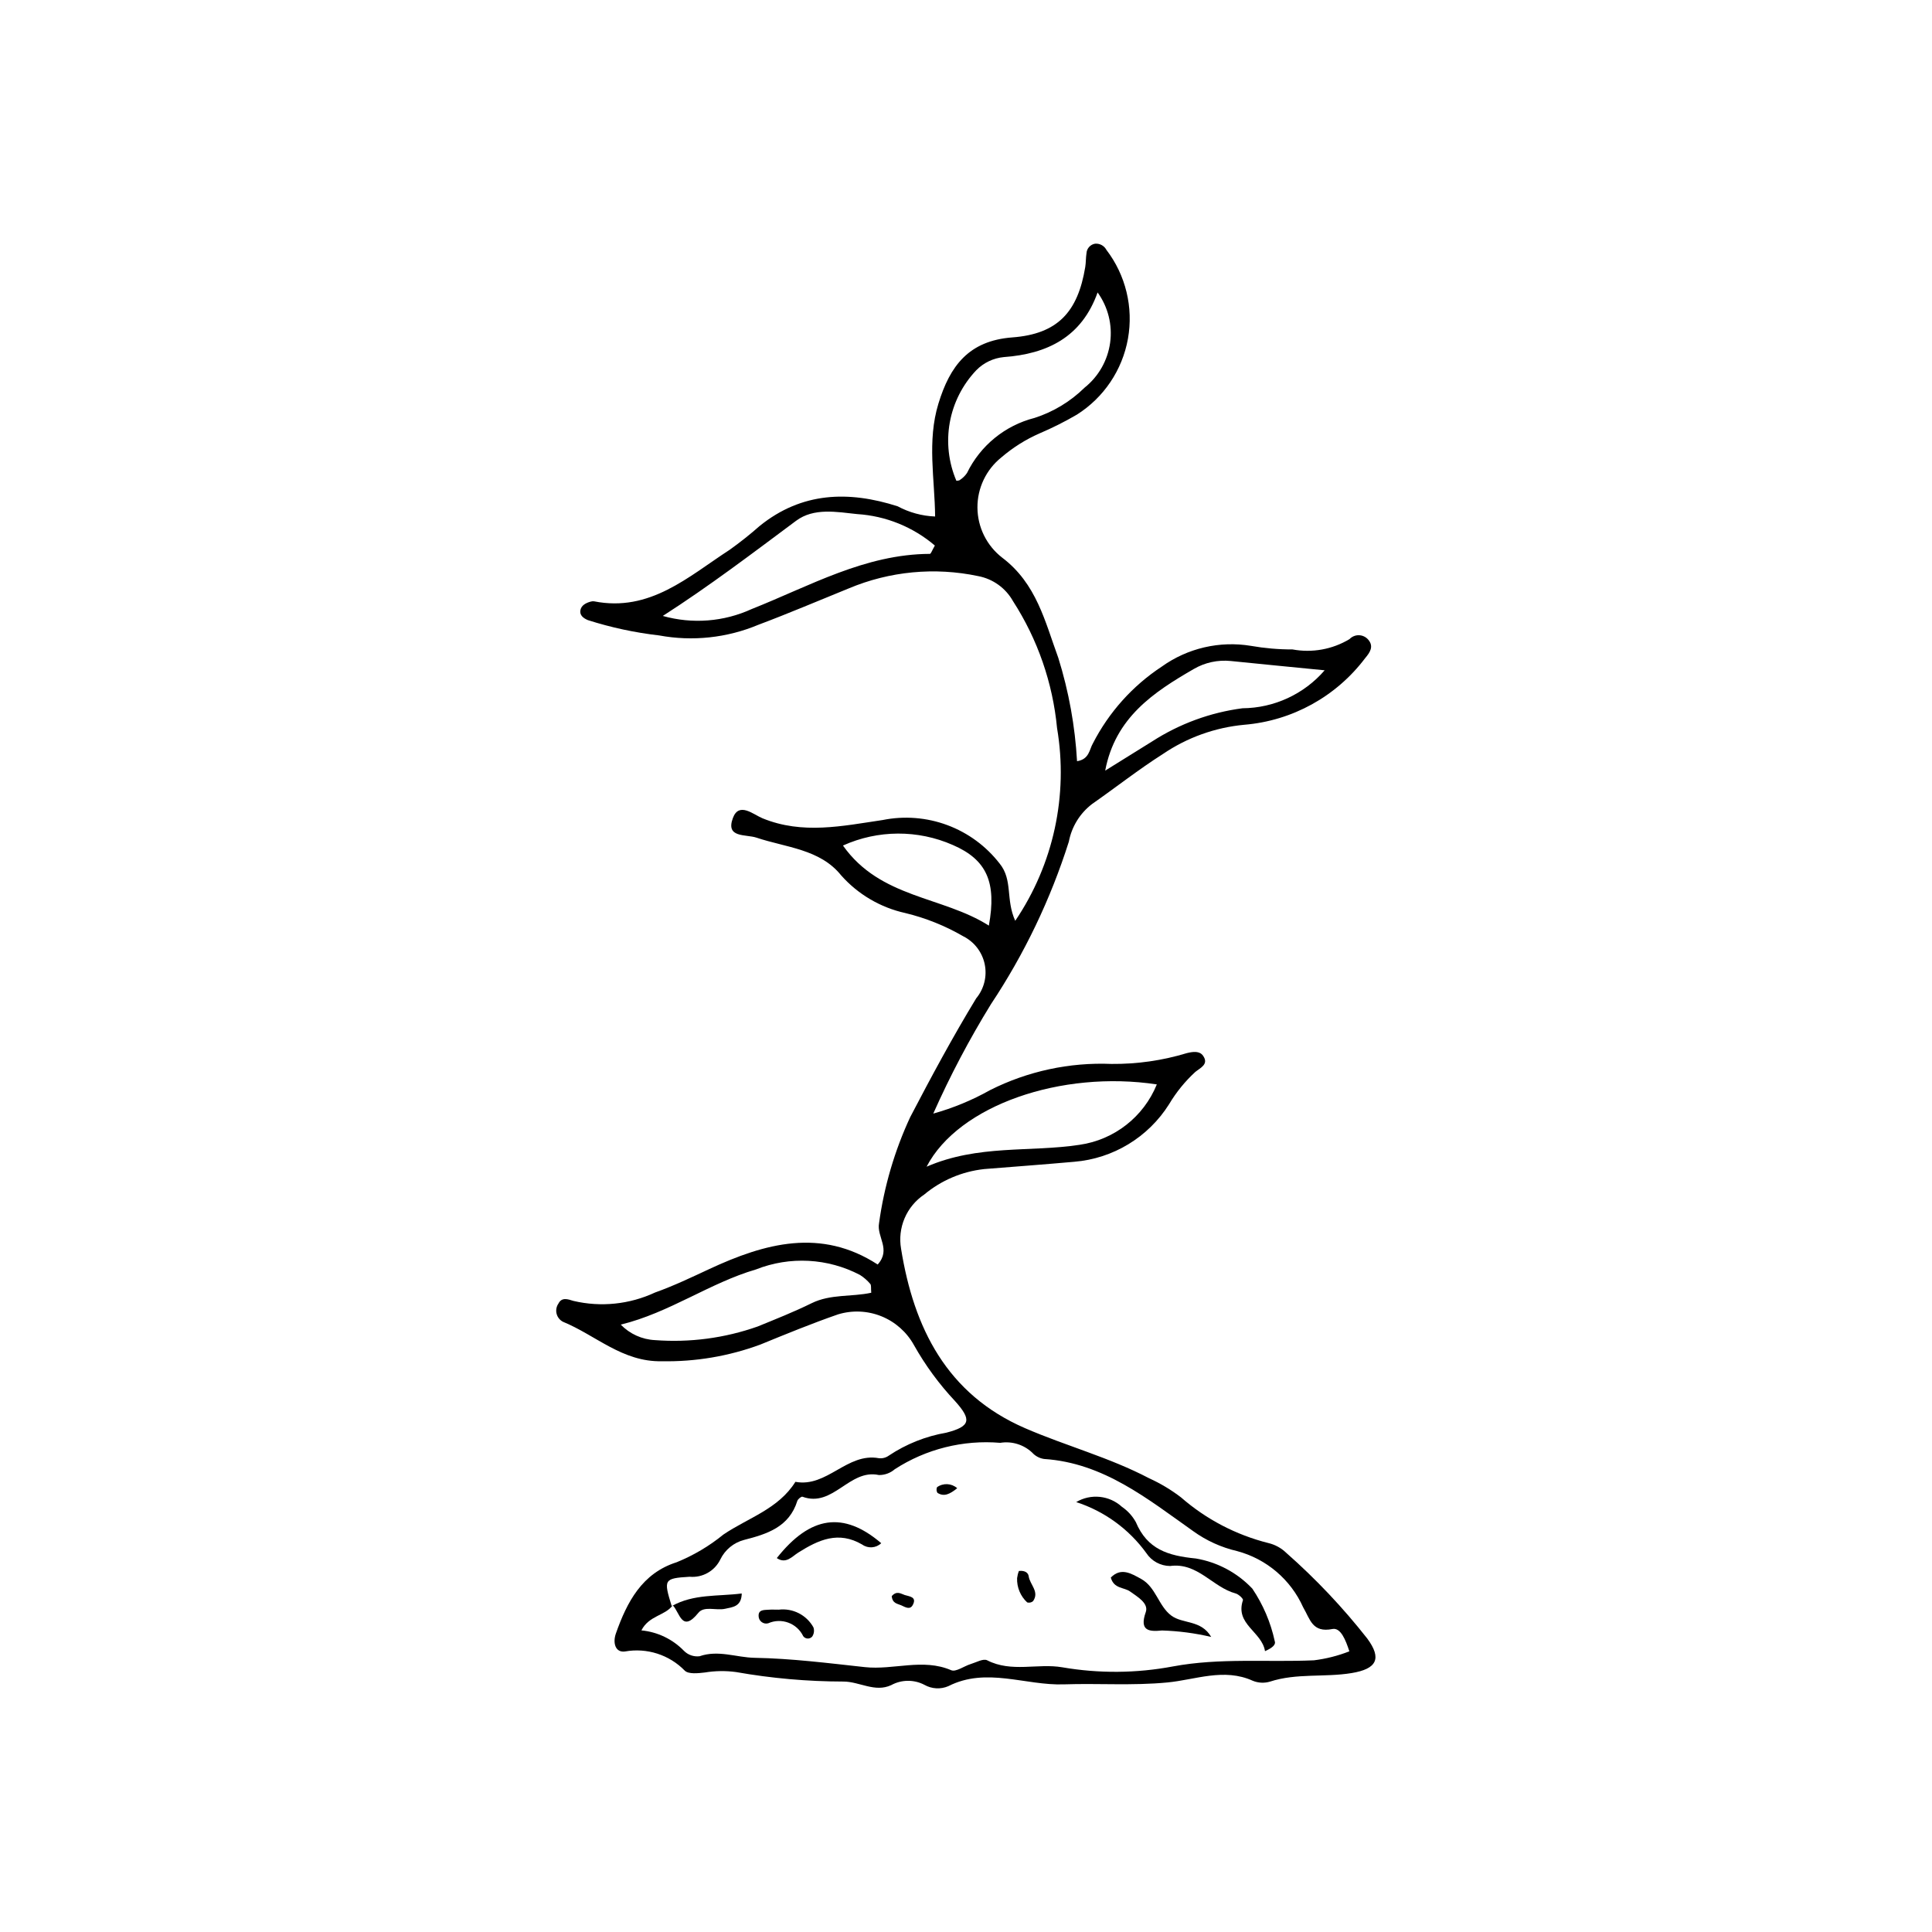 <?xml version="1.0" encoding="UTF-8"?>
<!-- The Best Svg Icon site in the world: iconSvg.co, Visit us! https://iconsvg.co -->
<svg fill="#000000" width="800px" height="800px" version="1.1" viewBox="144 144 512 512" xmlns="http://www.w3.org/2000/svg">
 <g>
  <path d="m413.05 388.02c10.129-14.957 14.098-33.246 11.082-51.059-1.145-11.988-5.144-23.531-11.676-33.652-1.941-3.461-5.312-5.887-9.211-6.633-11.508-2.434-23.484-1.297-34.328 3.262-7.977 3.238-15.902 6.617-23.957 9.641-8.297 3.473-17.43 4.453-26.277 2.816-6.41-0.734-12.734-2.094-18.883-4.055-1.223-0.516-2.246-1.309-1.98-2.664 0.25-1.27 1.461-1.895 2.695-2.238l0.004 0.004c0.293-0.098 0.605-0.125 0.91-0.086 14.816 2.926 24.961-6.527 35.941-13.656 2.758-1.969 5.414-4.078 7.957-6.32 11.145-9.004 23.543-9.371 36.547-5.211l-0.004-0.004c3.066 1.648 6.469 2.578 9.945 2.715-0.09-9.973-2.168-19.965 0.871-29.902 3.047-9.969 8.008-16.688 19.602-17.562 12.039-0.91 17.348-6.762 19.312-18.637 0.199-1.207 0.141-2.461 0.332-3.672 0.074-1.273 1.027-2.324 2.285-2.527 1.23-0.102 2.402 0.535 2.984 1.625 5.129 6.703 7.203 15.258 5.715 23.57-1.492 8.309-6.406 15.609-13.547 20.117-3.188 1.859-6.492 3.519-9.887 4.965-3.668 1.609-7.074 3.754-10.113 6.363-4.043 3.242-6.379 8.156-6.336 13.336 0.043 5.18 2.457 10.055 6.555 13.227 9.133 6.902 11.367 17.012 14.871 26.551 2.777 8.895 4.445 18.094 4.969 27.395 3.269-0.523 3.258-3.117 4.191-4.703 4.227-8.25 10.516-15.27 18.258-20.367 6.836-4.894 15.336-6.871 23.629-5.5 3.641 0.637 7.332 0.957 11.027 0.949 5.199 0.965 10.566-0.008 15.098-2.731 0.652-0.684 1.559-1.059 2.5-1.035 0.945 0.023 1.832 0.445 2.449 1.156 1.578 1.809 0.461 3.422-0.77 4.883h-0.004c-7.676 10.203-19.344 16.641-32.07 17.691-7.707 0.719-15.109 3.375-21.516 7.723-6.473 4.113-12.52 8.887-18.816 13.281-3.203 2.453-5.394 6-6.148 9.969-4.832 15.25-11.781 29.75-20.641 43.074-5.738 9.316-10.844 19-15.289 28.996 5.258-1.465 10.316-3.555 15.074-6.231 9.953-5.004 21.016-7.391 32.148-6.93 6.777 0.066 13.527-0.906 20.016-2.875 1.555-0.371 3.316-0.645 4.266 0.707 1.586 2.258-0.715 3.199-2.043 4.273-2.731 2.504-5.078 5.394-6.973 8.578-5.512 8.75-14.816 14.398-25.121 15.246-7.969 0.711-15.949 1.301-23.922 1.938v0.004c-5.824 0.641-11.336 2.984-15.836 6.738-2.305 1.543-4.113 3.727-5.203 6.277-1.09 2.555-1.414 5.367-0.938 8.102 3.371 20.953 12.094 38.547 32.879 47.551 10.836 4.695 22.328 7.738 32.871 13.273 2.996 1.359 5.824 3.055 8.434 5.055 6.648 5.801 14.574 9.945 23.129 12.098 1.801 0.422 3.449 1.328 4.777 2.613 7.828 6.894 15.008 14.492 21.453 22.695 3.945 5.348 2.504 8.055-4.125 9.152-7.184 1.191-14.594-0.035-21.676 2.277h0.004c-1.5 0.441-3.106 0.359-4.551-0.238-7.617-3.453-15.207-0.254-22.609 0.453-9.238 0.887-18.359 0.191-27.477 0.504-10.18 0.348-20.477-4.648-30.582 0.477l-0.004 0.004c-2.039 0.875-4.371 0.746-6.305-0.34-2.766-1.461-6.082-1.438-8.828 0.059-4.32 2.016-8.402-0.941-12.668-0.945h-0.004c-9.543-0.016-19.066-0.855-28.465-2.519-2.734-0.371-5.512-0.332-8.238 0.117-1.777 0.211-4.324 0.492-5.336-0.484v-0.004c-4.113-4.215-10.051-6.117-15.848-5.078-2.582 0.348-3.266-2.316-2.414-4.746 2.938-8.359 6.938-15.988 16.082-18.891l-0.004 0.004c4.484-1.82 8.672-4.297 12.422-7.356 6.547-4.438 14.547-6.738 19.082-13.969 8.395 1.57 13.699-7.816 22.129-6.262 0.93 0.109 1.871-0.137 2.629-0.688 4.602-3.07 9.797-5.141 15.25-6.078 6.477-1.672 6.719-3.441 2.289-8.379-4.211-4.484-7.859-9.457-10.875-14.82-1.91-3.457-4.953-6.156-8.613-7.641-3.664-1.484-7.723-1.664-11.504-0.512-6.965 2.414-13.801 5.223-20.633 8.016-8.352 3.082-17.203 4.574-26.105 4.406-10.41 0.223-17.5-6.914-26.18-10.465h0.004c-0.844-0.441-1.457-1.223-1.684-2.148-0.227-0.922-0.043-1.902 0.5-2.68 0.871-1.723 2.426-1.184 3.973-0.695 7.25 1.707 14.867 0.922 21.617-2.223 4.914-1.754 9.652-4.016 14.391-6.223 14.77-6.875 29.621-10.938 44.617-1.199 3.629-4.039-0.328-7.32 0.367-10.984v-0.004c1.34-9.715 4.121-19.18 8.254-28.078 5.559-10.648 11.246-21.211 17.48-31.469 2.094-2.512 2.926-5.844 2.262-9.047-0.668-3.203-2.758-5.926-5.68-7.398-4.793-2.781-9.965-4.859-15.352-6.16-6.586-1.453-12.547-4.949-17.02-9.996-5.59-6.969-14.609-7.363-22.41-9.98-2.871-0.965-8.266 0.152-6.273-5.211 1.621-4.363 5.414-0.922 7.859 0.078 10.621 4.34 21.121 2.043 31.828 0.457h-0.004c5.734-1.156 11.676-0.691 17.156 1.352 5.481 2.039 10.281 5.57 13.859 10.195 3.535 4.359 1.539 9.453 4.121 15.152zm-90.793 181.42c-2.004 2.762-6.238 2.652-8.281 6.629h-0.004c4.277 0.406 8.27 2.32 11.266 5.402 1.082 1.102 2.617 1.637 4.148 1.453 4.984-1.738 9.754 0.328 14.605 0.414 9.762 0.168 19.527 1.414 29.184 2.465 7.668 0.832 15.355-2.414 22.898 0.82 1.258 0.539 3.414-1.094 5.18-1.633 1.453-0.441 3.336-1.52 4.352-0.996 6.473 3.316 13.387 0.738 19.895 1.855 9.723 1.676 19.668 1.598 29.363-0.23 12.387-2.309 24.871-1.074 37.301-1.617v0.004c3.231-0.395 6.398-1.195 9.43-2.387-0.992-3.059-2.316-6.34-4.481-5.914-5.356 1.059-5.891-2.574-7.769-5.769-3.297-7.344-9.727-12.812-17.508-14.883-4.191-0.973-8.148-2.773-11.641-5.293-12.059-8.52-23.727-18.062-39.473-19.117l0.004 0.004c-1.23-0.172-2.356-0.77-3.188-1.691-2.266-2.133-5.394-3.09-8.469-2.59-9.824-0.828-19.648 1.629-27.93 6.984-1.168 1.016-2.672 1.57-4.223 1.551-7.832-1.719-12.137 8.734-20.258 5.746-0.293-0.109-1.207 0.617-1.359 1.105-2.172 6.945-8.012 8.781-14.117 10.344-2.742 0.719-5.031 2.598-6.273 5.144-1.488 3.086-4.734 4.926-8.145 4.617-6.902 0.414-6.914 0.754-4.762 7.773zm-2.609-262.21c7.824 2.207 16.18 1.559 23.57-1.832 15.34-6.078 29.984-14.539 47.207-14.617 0.297 0 0.59-0.949 1.324-2.207-5.785-4.934-13.016-7.859-20.602-8.336-5.414-0.57-11.457-1.738-16.168 1.77-11.57 8.617-23.047 17.344-35.332 25.223zm77.801-35.82c0.301-0.055 0.688-0.012 0.891-0.184 0.758-0.488 1.41-1.121 1.922-1.867 3.535-7.273 10.094-12.621 17.93-14.613 4.977-1.605 9.504-4.348 13.23-8.012 3.707-2.957 6.133-7.227 6.777-11.926 0.641-4.695-0.547-9.461-3.324-13.305-4.199 11.828-13.348 16.301-24.855 17.129-2.758 0.266-5.336 1.492-7.281 3.469-3.648 3.836-6.094 8.652-7.035 13.863-0.938 5.207-0.332 10.578 1.746 15.445zm53.121 159.97c-25.27-3.828-52.555 5.523-61.016 21.809 13.695-5.934 27.328-3.785 40.559-5.805h-0.004c9.18-1.32 16.969-7.414 20.461-16.004zm-142.06 63.66c2.394 2.473 5.644 3.941 9.082 4.106 9.207 0.695 18.457-0.527 27.168-3.598 4.816-1.969 9.668-3.887 14.328-6.184 5.012-2.473 10.637-1.641 15.801-2.773-0.113-1.227 0.047-1.996-0.262-2.348l-0.004 0.004c-0.781-0.93-1.703-1.734-2.731-2.379-8.527-4.461-18.574-4.996-27.527-1.461-12.34 3.606-22.941 11.477-35.855 14.633zm128.38-146.82c4.402-2.738 8.43-5.231 12.445-7.738 7.231-4.664 15.406-7.668 23.938-8.785 8.367-0.062 16.305-3.731 21.777-10.062-9.238-0.91-17.074-1.664-24.902-2.465-3.402-0.34-6.824 0.398-9.777 2.117-10.648 6.152-20.82 12.879-23.48 26.934zm-69.496 19.855c9.902 14.023 26.371 13.395 38.664 21.223 2.086-11.438-0.508-17.457-9.551-21.367-9.285-4.082-19.867-4.027-29.113 0.145z"/>
  <path d="m479.24 581.57c-0.812-5.18-8.02-7.102-5.84-13.523 0.117-0.348-1.148-1.551-1.93-1.762-6.113-1.637-10.062-8.27-17.383-7.281h-0.004c-2.535-0.016-4.894-1.297-6.289-3.414-4.609-6.363-11.117-11.102-18.59-13.523 3.875-2.301 8.797-1.789 12.117 1.254 1.527 1.043 2.789 2.43 3.684 4.047 3.039 7.203 8.453 8.914 15.926 9.652h0.004c5.715 0.969 10.961 3.773 14.945 7.984 2.852 4.223 4.871 8.953 5.945 13.938 0.309 0.816-0.441 1.688-2.586 2.629z"/>
  <path d="m464.98 577.81c-4.277-1.008-8.641-1.582-13.031-1.715-3.348 0.336-6.094 0.188-4.309-4.867 0.828-2.34-2.227-4.078-4.156-5.465-1.605-1.152-4.293-0.676-5.109-3.691 2.711-2.766 5.398-1.082 7.996 0.336 3.969 2.168 4.609 7.168 8.027 9.734 3.023 2.273 7.918 1.07 10.582 5.668z"/>
  <path d="m349.86 556.91c8.883-11.234 17.691-12.48 27.676-3.949-1.375 1.316-3.488 1.469-5.039 0.363-6.324-3.699-11.59-1.242-16.949 2.125-1.629 1.023-3.242 3.106-5.688 1.461z"/>
  <path d="m322.01 569.64c5.809-3.285 12.23-2.539 18.559-3.352-0.066 3.519-2.438 3.617-4.434 4.059-2.363 0.52-5.539-0.828-7.066 1.07-4.379 5.426-4.91-0.09-6.777-1.992-0.031 0.023-0.281 0.215-0.281 0.215z"/>
  <path d="m350.36 570.58c3.738-0.457 7.387 1.398 9.211 4.695 0.281 0.828 0.152 1.742-0.348 2.457-0.309 0.336-0.754 0.52-1.211 0.496-0.457-0.023-0.879-0.25-1.148-0.621-1.664-3.453-5.769-4.969-9.277-3.422-0.598 0.172-1.242 0.051-1.738-0.32-0.5-0.371-0.801-0.953-0.809-1.574-0.098-1.738 1.414-1.613 2.582-1.695 0.906-0.066 1.824-0.016 2.738-0.016z"/>
  <path d="m414.02 560.32c1.734-0.188 2.481 0.586 2.59 1.391 0.305 2.234 2.91 4.09 1.168 6.606-0.43 0.375-1.023 0.5-1.57 0.336-1.777-1.652-2.754-3.996-2.668-6.422 0.082-0.656 0.242-1.297 0.48-1.91z"/>
  <path d="m380.32 566.99c1.344-1.527 2.453-0.613 3.449-0.293 1.199 0.387 3.277 0.461 2.133 2.625-0.746 1.418-2.035 0.566-3.047 0.109-0.977-0.441-2.348-0.457-2.535-2.441z"/>
  <path d="m397.67 538.39c-1.984 1.605-3.508 2.328-5.246 1.223-0.266-0.453-0.305-1.004-0.105-1.488 1.629-1.172 3.848-1.062 5.352 0.266z"/>
 </g>
</svg>